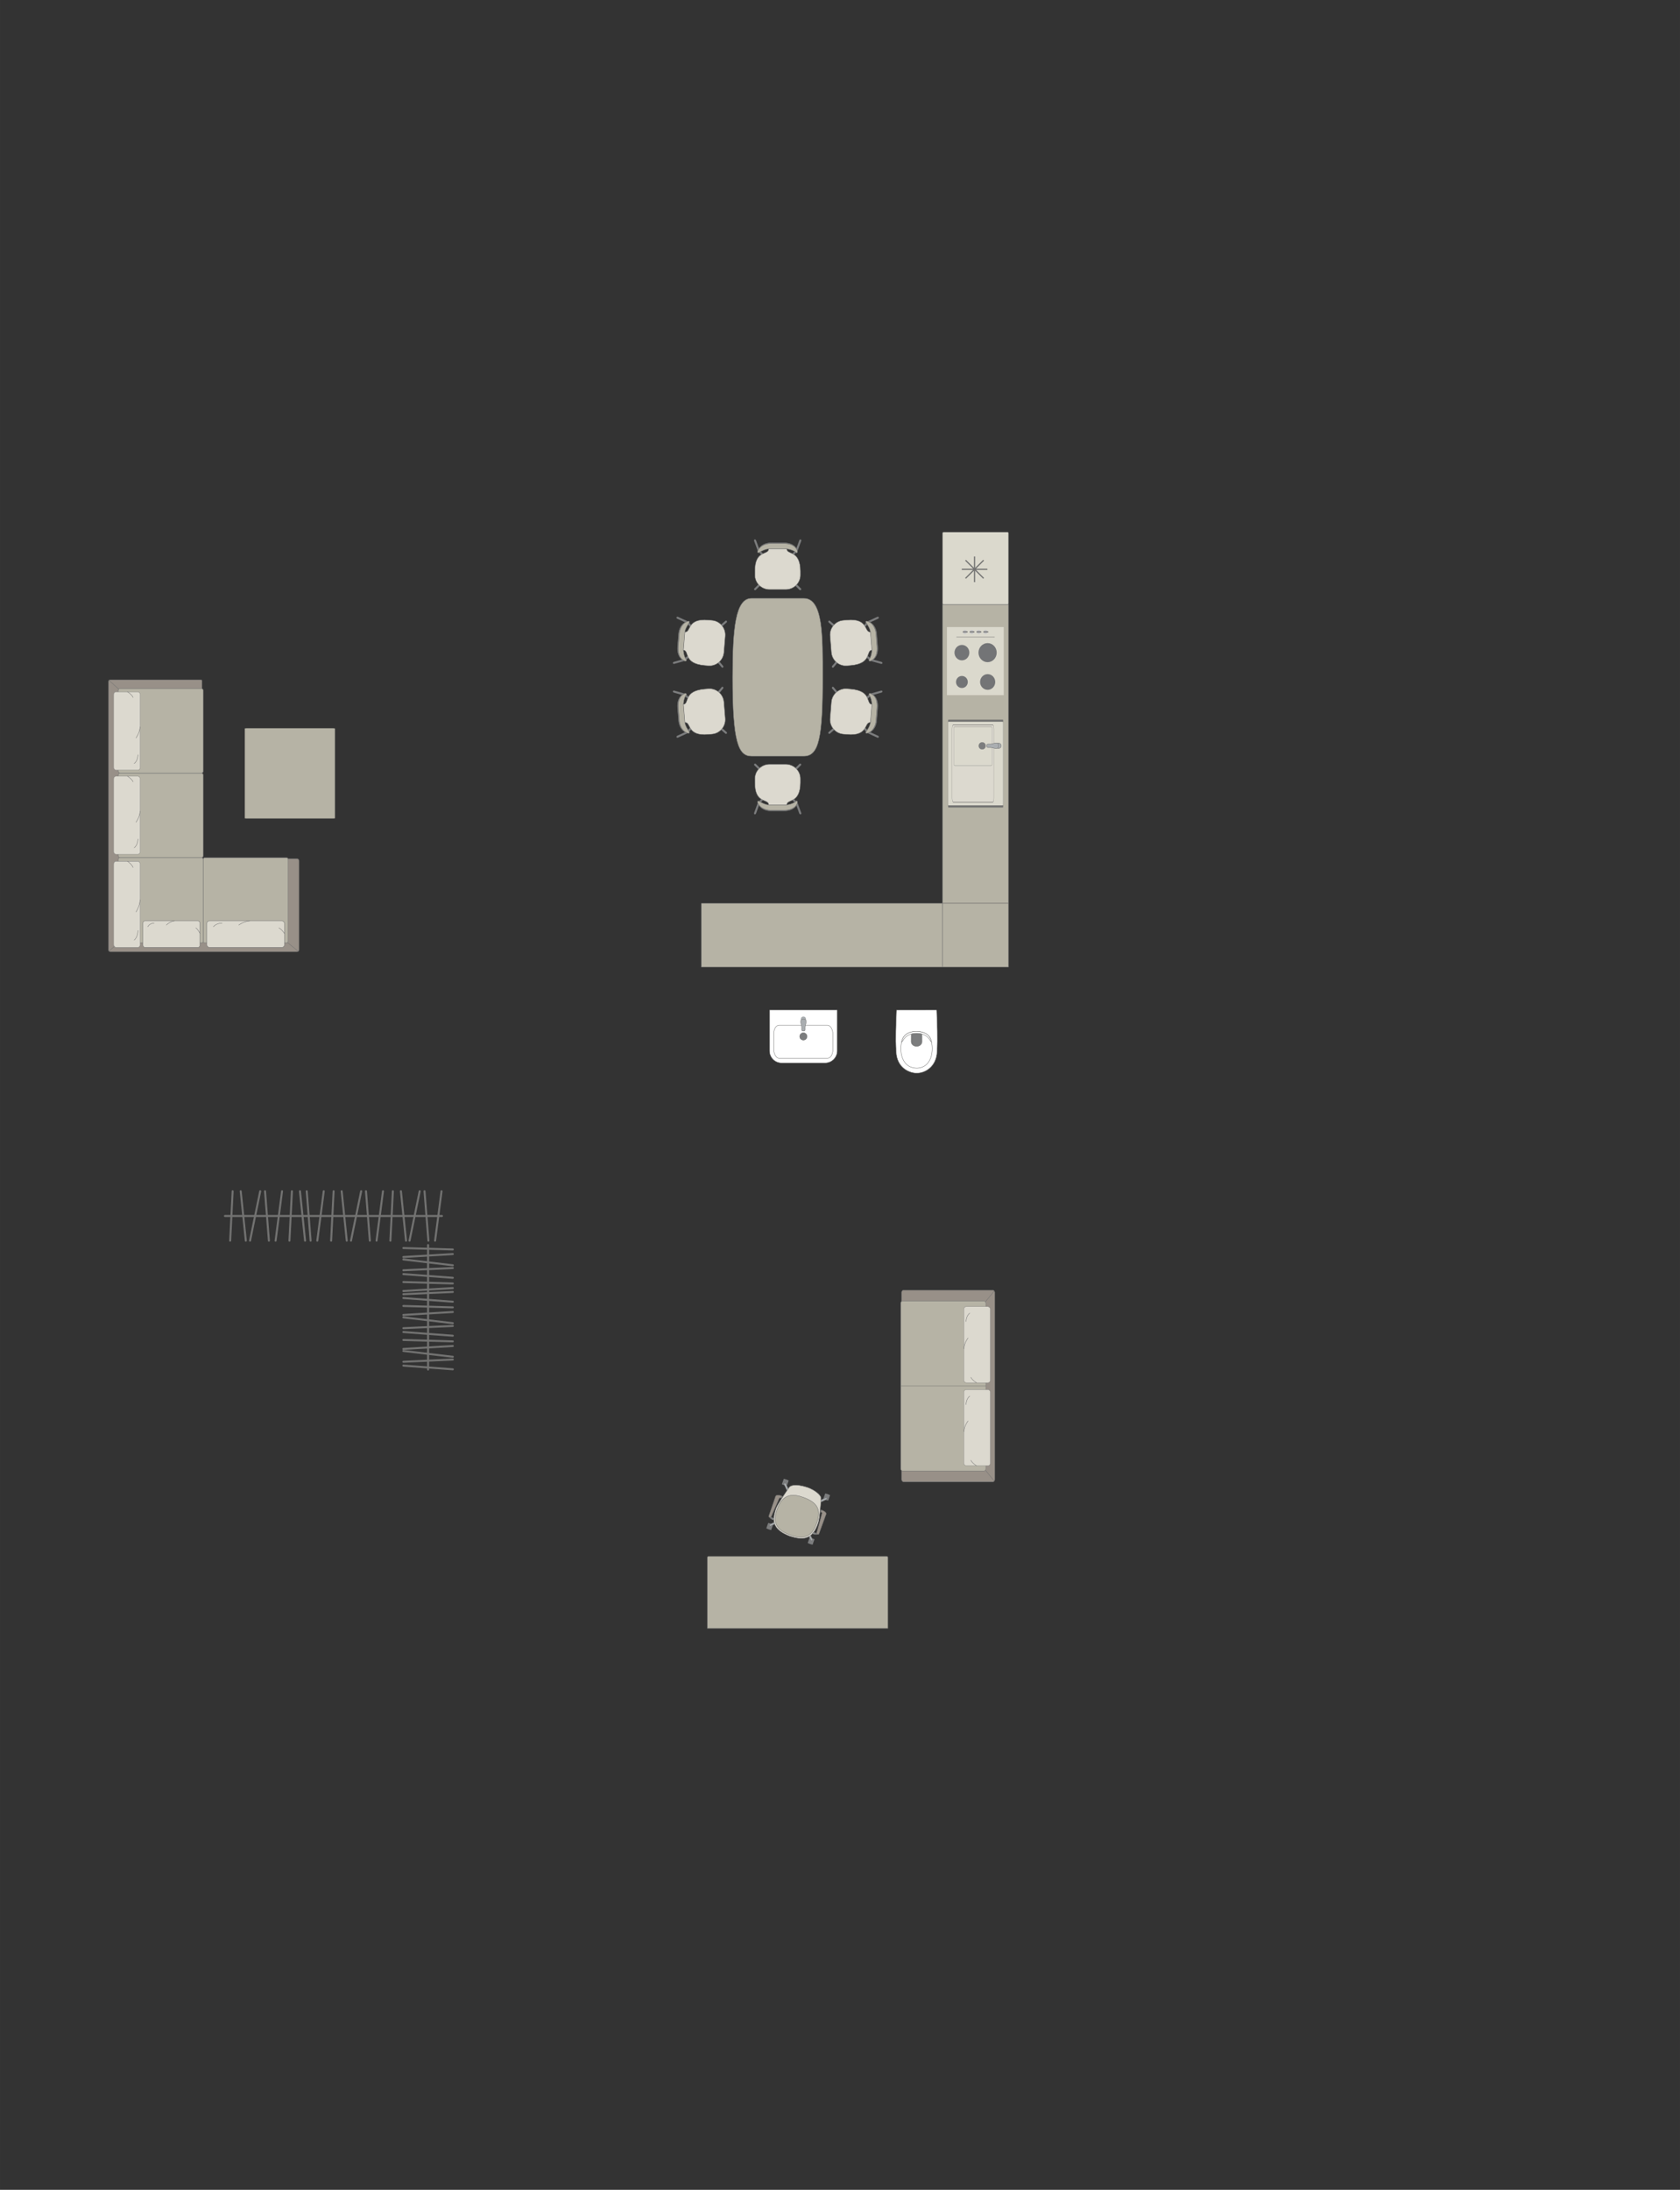 <?xml version="1.0" encoding="UTF-8"?>
<!DOCTYPE svg PUBLIC "-//W3C//DTD SVG 1.1//EN" "http://www.w3.org/Graphics/SVG/1.1/DTD/svg11.dtd">
<!-- Creator: CorelDRAW -->
<svg xmlns="http://www.w3.org/2000/svg" xml:space="preserve" width="148.993mm" height="194.15mm" version="1.1" style="shape-rendering:geometricPrecision; text-rendering:geometricPrecision; image-rendering:optimizeQuality; fill-rule:evenodd; clip-rule:evenodd"
viewBox="0 0 18095.85 23580.44"
 xmlns:xlink="http://www.w3.org/1999/xlink"
 xmlns:xodm="http://www.corel.com/coreldraw/odm/2003">
 <rect x="0" y="0" width="18095.85" height="23580.44" fill="#333333" stroke="none"/>
 <defs>
  <style type="text/css">
   <![CDATA[
    .str4 {stroke:#727271;stroke-width:12.85;stroke-miterlimit:22.926}
    .str2 {stroke:#727271;stroke-width:4.28;stroke-miterlimit:22.926}
    .str0 {stroke:#727271;stroke-width:4.28;stroke-linejoin:round;stroke-miterlimit:22.926}
    .str3 {stroke:#727271;stroke-width:4.28;stroke-linecap:round;stroke-miterlimit:22.926}
    .str1 {stroke:#727271;stroke-width:4.28;stroke-linecap:round;stroke-linejoin:round;stroke-miterlimit:22.926}
    .str5 {stroke:#727271;stroke-width:21.41;stroke-linecap:round;stroke-linejoin:round;stroke-miterlimit:22.926}
    .fil4 {fill:none}
    .fil2 {fill:#DCD9CF}
    .fil8 {fill:#C8C8C8}
    .fil0 {fill:#B6B3A5}
    .fil5 {fill:#AAAEB1}
    .fil3 {fill:#989088}
    .fil1 {fill:#7C7D7E}
    .fil7 {fill:#737476}
    .fil6 {fill:#DBD9CD}
    .fil9 {fill:white}
   ]]>
  </style>
 </defs>
 <g id="мебель">
  <g id="_2861796544208">
   <path class="fil0 str0" d="M7890.51 7295.38l0 0c0,-527.27 30.22,-852.84 203.96,-852.84l563.72 0c208.79,0 203.95,404.5 203.95,849.28l0 0c0,649.82 -39.59,851.08 -203.95,851.08l-563.72 0c-142.96,0 -203.96,-153.54 -203.96,-847.52z"/>
   <g>
    <g>
     <rect class="fil1 str1" transform="matrix(-0.091 0.109 0.107 0.093 7750.79 7816.98)" width="149.96" height="787.31" rx="74.99" ry="74.99"/>
     <rect class="fil1 str1" transform="matrix(-0.107 -0.093 0.091 -0.109 7724.84 7491.02)" width="149.96" height="787.31" rx="74.99" ry="74.99"/>
     <rect class="fil1 str1" transform="matrix(-0.091 0.109 0.107 0.093 7375.59 7467.56)" width="149.96" height="787.31" rx="74.99" ry="74.99"/>
     <rect class="fil1 str1" transform="matrix(-0.107 -0.093 0.091 -0.109 7409.7 7896.02)" width="149.96" height="787.31" rx="74.99" ry="74.99"/>
     <rect class="fil1 str1" transform="matrix(-0.037 0.138 0.171 0.048 7250.62 7433.68)" width="149.96" height="787.31" rx="74.99" ry="74.99"/>
     <rect class="fil1 str1" transform="matrix(-0.059 -0.13 0.161 -0.074 7291.58 7948.1)" width="149.96" height="787.31" rx="74.99" ry="74.99"/>
     <path class="fil2 str1" d="M7374.05 7779.66l-15.68 -194.21c72.97,-3.36 -5.4,-144.85 230.06,-165.34l42.18 -3.36c84.96,-6.77 160.08,58.12 166.93,144.17l13.97 175.5c6.86,86.05 -57.05,161.98 -142,168.75l-38.45 3.06c-240.75,22.65 -181.09,-136.65 -257,-128.57z"/>
     <path class="fil1 str1" d="M7423.6 7880.61c0,0 -46.74,-60.82 -49.98,-100.92 -3.24,-40.09 -15.7,-194.22 -15.7,-194.22 0,0 1.87,-65.09 33.41,-102.31 7.01,-12.07 -5.15,-18.27 -16.31,-14.09 0,0 -87.4,20.32 -76.65,155.41 10.76,135.09 10.41,130.77 10.41,130.77 0,0 1.42,107.37 95.11,138.83 30.84,9.64 19.71,-13.48 19.71,-13.48z"/>
     <path class="fil0 str1" d="M7423.75 7880.6c0,0 -43.6,-61.07 -46.83,-101.16 -3.24,-40.1 -15.69,-194.22 -15.69,-194.22 0,0 1.35,-65.05 30.3,-102.07 6.41,-12.04 -4.87,-18.29 -15.18,-14.19 0,0 -80.73,19.8 -69.98,154.89 10.76,135.09 10.41,130.76 10.41,130.76 0,0 1.96,107.33 88.83,139.33 28.58,9.83 18.15,-13.35 18.15,-13.35z"/>
    </g>
    <g>
     <rect class="fil1 str1" transform="matrix(-0.091 -0.109 0.107 -0.093 7750.79 6768.46)" width="149.96" height="787.31" rx="74.99" ry="74.99"/>
     <rect class="fil1 str1" transform="matrix(-0.107 0.093 0.091 0.109 7724.84 7094.43)" width="149.96" height="787.31" rx="74.99" ry="74.99"/>
     <rect class="fil1 str1" transform="matrix(-0.091 -0.109 0.107 -0.093 7375.59 7117.89)" width="149.96" height="787.31" rx="74.99" ry="74.99"/>
     <rect class="fil1 str1" transform="matrix(-0.107 0.093 0.091 0.109 7409.7 6689.43)" width="149.96" height="787.31" rx="74.99" ry="74.99"/>
     <rect class="fil1 str1" transform="matrix(-0.037 -0.138 0.171 -0.048 7250.62 7151.76)" width="149.96" height="787.31" rx="74.99" ry="74.99"/>
     <rect class="fil1 str1" transform="matrix(-0.059 0.13 0.161 0.074 7291.58 6637.34)" width="149.96" height="787.31" rx="74.99" ry="74.99"/>
     <path class="fil2 str1" d="M7374.05 6805.79l-15.68 194.21c72.97,3.36 -5.4,144.85 230.06,165.34l42.18 3.36c84.96,6.77 160.08,-58.12 166.93,-144.17l13.97 -175.5c6.86,-86.05 -57.05,-161.98 -142,-168.75l-38.45 -3.06c-240.75,-22.65 -181.09,136.65 -257,128.57z"/>
     <path class="fil1 str1" d="M7423.6 6704.83c0,0 -46.74,60.82 -49.98,100.92 -3.24,40.09 -15.7,194.22 -15.7,194.22 0,0 1.87,65.09 33.41,102.31 7.01,12.07 -5.15,18.27 -16.31,14.09 0,0 -87.4,-20.32 -76.65,-155.41 10.76,-135.09 10.41,-130.77 10.41,-130.77 0,0 1.42,-107.37 95.11,-138.83 30.84,-9.64 19.71,13.48 19.71,13.48z"/>
     <path class="fil0 str1" d="M7423.75 6704.85c0,0 -43.6,61.07 -46.83,101.16 -3.24,40.1 -15.69,194.22 -15.69,194.22 0,0 1.35,65.05 30.3,102.07 6.41,12.04 -4.87,18.29 -15.18,14.19 0,0 -80.73,-19.8 -69.98,-154.89 10.76,-135.09 10.41,-130.76 10.41,-130.76 0,0 1.96,-107.33 88.83,-139.33 28.58,-9.83 18.15,13.35 18.15,13.35z"/>
    </g>
   </g>
   <g>
    <g>
     <rect class="fil1 str1" transform="matrix(0.091 0.109 -0.107 0.093 9001.87 7816.98)" width="149.96" height="787.31" rx="74.99" ry="74.99"/>
     <rect class="fil1 str1" transform="matrix(0.107 -0.093 -0.091 -0.109 9027.82 7491.02)" width="149.96" height="787.31" rx="74.99" ry="74.99"/>
     <rect class="fil1 str1" transform="matrix(0.091 0.109 -0.107 0.093 9377.07 7467.56)" width="149.96" height="787.31" rx="74.99" ry="74.99"/>
     <rect class="fil1 str1" transform="matrix(0.107 -0.093 -0.091 -0.109 9342.95 7896.02)" width="149.96" height="787.31" rx="74.99" ry="74.99"/>
     <rect class="fil1 str1" transform="matrix(0.037 0.138 -0.171 0.048 9502.04 7433.68)" width="149.96" height="787.31" rx="74.99" ry="74.99"/>
     <rect class="fil1 str1" transform="matrix(0.059 -0.13 -0.161 -0.074 9461.08 7948.1)" width="149.96" height="787.31" rx="74.99" ry="74.99"/>
     <path class="fil2 str1" d="M9378.61 7779.66l15.68 -194.21c-72.97,-3.36 5.4,-144.85 -230.06,-165.34l-42.18 -3.36c-84.96,-6.77 -160.08,58.12 -166.93,144.17l-13.97 175.5c-6.86,86.05 57.05,161.98 142,168.75l38.45 3.06c240.75,22.65 181.09,-136.65 257,-128.57z"/>
     <path class="fil1 str1" d="M9329.06 7880.61c0,0 46.74,-60.82 49.98,-100.92 3.24,-40.09 15.7,-194.22 15.7,-194.22 0,0 -1.87,-65.09 -33.41,-102.31 -7.01,-12.07 5.15,-18.27 16.31,-14.09 0,0 87.4,20.32 76.65,155.41 -10.76,135.09 -10.41,130.77 -10.41,130.77 0,0 -1.42,107.37 -95.11,138.83 -30.84,9.64 -19.71,-13.48 -19.71,-13.48z"/>
     <path class="fil0 str1" d="M9328.91 7880.6c0,0 43.6,-61.07 46.83,-101.16 3.24,-40.1 15.69,-194.22 15.69,-194.22 0,0 -1.35,-65.05 -30.3,-102.07 -6.41,-12.04 4.87,-18.29 15.18,-14.19 0,0 80.73,19.8 69.98,154.89 -10.76,135.09 -10.41,130.76 -10.41,130.76 0,0 -1.96,107.33 -88.83,139.33 -28.58,9.83 -18.15,-13.35 -18.15,-13.35z"/>
    </g>
    <g>
     <rect class="fil1 str1" transform="matrix(0.091 -0.109 -0.107 -0.093 9001.87 6768.46)" width="149.96" height="787.31" rx="74.99" ry="74.99"/>
     <rect class="fil1 str1" transform="matrix(0.107 0.093 -0.091 0.109 9027.82 7094.43)" width="149.96" height="787.31" rx="74.99" ry="74.99"/>
     <rect class="fil1 str1" transform="matrix(0.091 -0.109 -0.107 -0.093 9377.07 7117.89)" width="149.96" height="787.31" rx="74.99" ry="74.99"/>
     <rect class="fil1 str1" transform="matrix(0.107 0.093 -0.091 0.109 9342.95 6689.43)" width="149.96" height="787.31" rx="74.99" ry="74.99"/>
     <rect class="fil1 str1" transform="matrix(0.037 -0.138 -0.171 -0.048 9502.04 7151.76)" width="149.96" height="787.31" rx="74.99" ry="74.99"/>
     <rect class="fil1 str1" transform="matrix(0.059 0.13 -0.161 0.074 9461.08 6637.34)" width="149.96" height="787.31" rx="74.99" ry="74.99"/>
     <path class="fil2 str1" d="M9378.61 6805.79l15.68 194.21c-72.97,3.36 5.4,144.85 -230.06,165.34l-42.18 3.36c-84.96,6.77 -160.08,-58.12 -166.93,-144.17l-13.97 -175.5c-6.86,-86.05 57.05,-161.98 142,-168.75l38.45 -3.06c240.75,-22.65 181.09,136.65 257,128.57z"/>
     <path class="fil1 str1" d="M9329.06 6704.83c0,0 46.74,60.82 49.98,100.92 3.24,40.09 15.7,194.22 15.7,194.22 0,0 -1.87,65.09 -33.41,102.31 -7.01,12.07 5.15,18.27 16.31,14.09 0,0 87.4,-20.32 76.65,-155.41 -10.76,-135.09 -10.41,-130.77 -10.41,-130.77 0,0 -1.42,-107.37 -95.11,-138.83 -30.84,-9.64 -19.71,13.48 -19.71,13.48z"/>
     <path class="fil0 str1" d="M9328.91 6704.85c0,0 43.6,61.07 46.83,101.16 3.24,40.1 15.69,194.22 15.69,194.22 0,0 -1.35,65.05 -30.3,102.07 -6.41,12.04 4.87,18.29 15.18,14.19 0,0 80.73,-19.8 69.98,-154.89 -10.76,-135.09 -10.41,-130.76 -10.41,-130.76 0,0 -1.96,-107.33 -88.83,-139.33 -28.58,-9.83 -18.15,13.35 -18.15,13.35z"/>
    </g>
   </g>
  </g>
  <g id="_2861796535040">
   <rect class="fil1 str1" transform="matrix(-0.101 -0.1 -0.101 0.1 8212.8 6280.83)" width="149.96" height="787.31" rx="74.99" ry="74.99"/>
   <rect class="fil1 str1" transform="matrix(0.101 -0.1 0.101 0.1 8539.8 6280.83)" width="149.96" height="787.31" rx="74.99" ry="74.99"/>
   <rect class="fil1 str1" transform="matrix(-0.101 -0.1 -0.101 0.1 8590.9 5934.55)" width="149.96" height="787.31" rx="74.99" ry="74.99"/>
   <rect class="fil1 str1" transform="matrix(0.101 -0.1 0.101 0.1 8161.09 5934.55)" width="149.96" height="787.31" rx="74.99" ry="74.99"/>
   <rect class="fil1 str1" transform="matrix(-0.134 -0.048 -0.061 0.166 8634.59 5812.66)" width="149.96" height="787.31" rx="74.99" ry="74.99"/>
   <rect class="fil1 str1" transform="matrix(0.134 -0.048 0.061 0.166 8118.54 5812.66)" width="149.96" height="787.31" rx="74.99" ry="74.99"/>
   <path class="fil2 str1" d="M8279.91 5908.24l194.85 -0.21c-2.45,73.01 144.81,6.1 146.55,242.45l0 42.31c0,85.24 -70.63,154.96 -156.94,154.96l-176.06 0c-86.33,0 -156.96,-69.73 -156.96,-154.96l0 -38.56c-3.47,-241.79 150.6,-169.68 148.56,-245.99z"/>
   <path class="fil1 str1" d="M8175.35 5949.63c0,0 64.33,-41.76 104.56,-41.82 40.23,-0.05 194.85,-0.23 194.85,-0.23 0,0 64.74,7.03 99.34,41.43 11.49,7.93 18.63,-3.69 15.35,-15.16 0,0 -13.32,-88.73 -148.84,-88.73 -135.53,0 -131.18,0 -131.18,0 0,0 -107.15,-7.11 -145.95,83.79 -12.06,29.98 11.88,20.72 11.88,20.72z"/>
   <path class="fil0 str1" d="M8175.35 5949.77c0,0 64.33,-38.61 104.56,-38.66 40.23,-0.05 194.85,-0.22 194.85,-0.22 0,0 64.74,6.5 99.34,38.31 11.49,7.34 18.63,-3.41 15.35,-14.02 0,0 -13.32,-82.05 -148.84,-82.05 -135.53,0 -131.18,0 -131.18,0 0,0 -107.15,-6.57 -145.95,77.49 -12.06,27.72 11.88,19.15 11.88,19.15z"/>
  </g>
  <g id="_2861624918416">
   <rect class="fil1 str1" transform="matrix(-0.101 0.1 -0.101 -0.1 8212.8 8297.1)" width="149.96" height="787.31" rx="74.99" ry="74.99"/>
   <rect class="fil1 str1" transform="matrix(0.101 0.1 0.101 -0.1 8539.8 8297.1)" width="149.96" height="787.31" rx="74.99" ry="74.99"/>
   <rect class="fil1 str1" transform="matrix(-0.101 0.1 -0.101 -0.1 8590.9 8643.38)" width="149.96" height="787.31" rx="74.99" ry="74.99"/>
   <rect class="fil1 str1" transform="matrix(0.101 0.1 0.101 -0.1 8161.09 8643.38)" width="149.96" height="787.31" rx="74.99" ry="74.99"/>
   <rect class="fil1 str1" transform="matrix(-0.134 0.048 -0.061 -0.166 8634.59 8765.26)" width="149.96" height="787.31" rx="74.99" ry="74.99"/>
   <rect class="fil1 str1" transform="matrix(0.134 0.048 0.061 -0.166 8118.54 8765.26)" width="149.96" height="787.31" rx="74.99" ry="74.99"/>
   <path class="fil2 str1" d="M8279.91 8669.69l194.85 0.21c-2.45,-73.01 144.81,-6.1 146.55,-242.45l0 -42.31c0,-85.24 -70.63,-154.96 -156.94,-154.96l-176.06 0c-86.33,0 -156.96,69.73 -156.96,154.96l0 38.56c-3.47,241.79 150.6,169.68 148.56,245.99z"/>
   <path class="fil1 str1" d="M8175.35 8628.3c0,0 64.33,41.76 104.56,41.82 40.23,0.05 194.85,0.23 194.85,0.23 0,0 64.74,-7.03 99.34,-41.43 11.49,-7.93 18.63,3.69 15.35,15.16 0,0 -13.32,88.73 -148.84,88.73 -135.53,0 -131.18,0 -131.18,0 0,0 -107.15,7.11 -145.95,-83.79 -12.06,-29.98 11.88,-20.72 11.88,-20.72z"/>
   <path class="fil0 str1" d="M8175.35 8628.15c0,0 64.33,38.61 104.56,38.66 40.23,0.05 194.85,0.22 194.85,0.22 0,0 64.74,-6.5 99.34,-38.31 11.49,-7.34 18.63,3.41 15.35,14.02 0,0 -13.32,82.05 -148.84,82.05 -135.53,0 -131.18,0 -131.18,0 0,0 -107.15,6.57 -145.95,-77.49 -12.06,-27.72 11.88,-19.15 11.88,-19.15z"/>
  </g>
  <g id="_2861624944144">
   <path class="fil3 str2" d="M3199.94 10249.01l-2010.52 0c-11.6,0 -21.07,-9.59 -21.07,-21.07l0 -2886.92c0,-12.7 8.32,-21.07 21.07,-21.07l974.9 0c7.35,0.36 11.2,7.25 11.27,13.13l-0.16 1916.82 1024.51 -2.43c11.51,-0.01 21.07,9.47 21.07,21.07l0 959.39c0,11.6 -9.47,21.07 -21.07,21.07z"/>
   <rect class="fil0 str2" x="2188.81" y="9236.09" width="915.1" height="917.47" rx="12.61" ry="20.61"/>
   <line class="fil4 str2" x1="3213.06" y1="10244.18" x2="3095.37" y2= "10148.37" />
   <line class="fil4 str2" x1="1173.41" y1="10241.57" x2="1282.2" y2= "10148.33" />
   <g>
    <rect class="fil2 str3" x="2227.92" y="9915.67" width="835.86" height="286.27" rx="28.96" ry="26.46"/>
    <path class="fil4 str3" d="M2572.2 9961.14c0,0 43.31,-35.96 117.7,-45.47"/>
    <path class="fil4 str3" d="M3063.78 10053.23c0,0 -25.8,-44.51 -59.79,-61.16"/>
    <path class="fil4 str3" d="M2391.81 9939.95c0,0 -64.81,0.72 -92.45,40.17"/>
   </g>
   <path class="fil0 str2" d="M2168.27 9236.08l-873.95 0c-11.26,0 -20.45,-9.19 -20.45,-20.45l0 -869.99c0,-11.26 9.19,-20.45 20.45,-20.45l874.19 0c11.26,0 20.45,9.19 20.45,20.45l0 869.75c0,11.39 -9.3,20.7 -20.7,20.7z"/>
   <line class="fil4 str2" x1="1278.77" y1="7420.3" x2="1173.45" y2= "7326.38" />
   <path class="fil0 str2" d="M2168.52 8325.18l-874.21 0c-11.26,0 -20.45,-9.19 -20.45,-20.45l0 -869.99c0,-11.26 9.19,-20.45 20.45,-20.45l874.19 0c11.26,0 20.45,9.19 20.45,20.45l0 870c0,11.25 -9.19,20.44 -20.44,20.44z"/>
   <g>
    <rect class="fil2 str3" transform="matrix(1.78927E-14 0.696 0.63 -1.71718E-14 1223.86 7449.6)" width="1212.96" height="454.7" rx="42.02" ry="42.02"/>
    <path class="fil4 str3" d="M1464.66 7945.93c0,0 35.96,-43.74 45.47,-118.84"/>
    <path class="fil4 str3" d="M1372.57 7449.61c0,0 44.51,26.05 61.16,60.36"/>
    <path class="fil4 str3" d="M1485.85 8128.06c0,0 -0.72,65.43 -40.17,93.34"/>
   </g>
   <rect class="fil0 str2" x="1273.71" y="9236.09" width="915.1" height="917.47" rx="12.61" ry="20.61"/>
   <g>
    <rect class="fil2 str3" transform="matrix(1.78927E-14 0.694 0.63 -1.71345E-14 1223.86 8358.36)" width="1212.96" height="454.7" rx="42.02" ry="42.02"/>
    <path class="fil4 str3" d="M1464.66 8853.61c0,0 35.96,-43.64 45.47,-118.58"/>
    <path class="fil4 str3" d="M1372.57 8358.37c0,0 44.51,25.99 61.16,60.23"/>
    <path class="fil4 str3" d="M1485.85 9035.35c0,0 -0.72,65.28 -40.17,93.13"/>
   </g>
   <g>
    <rect class="fil2 str3" transform="matrix(1.78927E-14 0.765 0.63 -1.88733E-14 1223.86 9274.39)" width="1212.96" height="454.7" rx="42.02" ry="42.02"/>
    <path class="fil4 str3" d="M1464.66 9819.89c0,0 35.96,-48.06 45.47,-130.61"/>
    <path class="fil4 str3" d="M1372.57 9274.39c0,0 44.51,28.64 61.16,66.35"/>
    <path class="fil4 str3" d="M1485.85 10020.08c0,0 -0.72,71.9 -40.17,102.58"/>
   </g>
   <g>
    <rect class="fil2 str3" x="1538.94" y="9915.67" width="615.05" height="286.27" rx="21.31" ry="26.46"/>
    <path class="fil4 str3" d="M1792.27 9961.14c0,0 31.87,-35.96 86.61,-45.47"/>
    <path class="fil4 str3" d="M2153.99 10053.23c0,0 -18.98,-44.51 -43.99,-61.16"/>
    <path class="fil4 str3" d="M1659.53 9939.95c0,0 -47.68,0.72 -68.03,40.17"/>
   </g>
  </g>
  <rect class="fil0 str0" transform="matrix(1.1491E-15 -0.135 -0.54 -4.44884E-14 3607.88 8814.03)" width="7198.21" height="1799.56" rx="30.53" ry="30.53"/>
  <g id="_2861624959456">
   <rect class="fil3 str2" transform="matrix(-2.64351E-14 -0.998 -0.815 2.1584E-14 10714.7 15957.1)" width="2068.59" height="1230.99" rx="25.87" ry="25.87"/>
   <rect class="fil0 str2" transform="matrix(-2.65069E-14 -1.001 -0.818 2.16598E-14 10619.2 15840)" width="1828.65" height="1121.84" rx="25.2" ry="25.2"/>
   <line class="fil4 str2" x1="10619.25" y1="14924.9" x2="9701.76" y2= "14924.9" />
   <line class="fil4 str2" x1="10709.86" y1="15949.15" x2="10614.05" y2= "15831.46" />
   <line class="fil4 str2" x1="10709.84" y1="13900.79" x2="10614.01" y2= "14018.29" />
   <g>
    <rect class="fil2 str3" transform="matrix(-1.78927E-14 -0.676 -0.63 1.66741E-14 10667.6 15783.5)" width="1212.96" height="454.7" rx="42.02" ry="42.02"/>
    <path class="fil4 str3" d="M10426.82 15301.54c0,0 -35.96,42.46 -45.47,115.39"/>
    <path class="fil4 str3" d="M10518.91 15783.47c0,0 -44.51,-25.3 -61.16,-58.61"/>
    <path class="fil4 str3" d="M10405.63 15124.68c0,0 0.72,-63.53 40.17,-90.63"/>
   </g>
   <g>
    <rect class="fil2 str3" transform="matrix(-1.78927E-14 -0.676 -0.63 1.66741E-14 10667.6 14890.1)" width="1212.96" height="454.7" rx="42.02" ry="42.02"/>
    <path class="fil4 str3" d="M10426.82 14408.13c0,0 -35.96,42.47 -45.47,115.41"/>
    <path class="fil4 str3" d="M10518.91 14890.08c0,0 -44.51,-25.3 -61.16,-58.61"/>
    <path class="fil4 str3" d="M10405.63 14231.28c0,0 0.72,-63.53 40.17,-90.63"/>
   </g>
  </g>
  <path class="fil0 str2" d="M7619.97 16770.8l0 765.09 1943.28 0 0 -765.09c0,-6.72 -5.48,-12.19 -12.19,-12.19l-1918.89 0c-6.72,0 -12.19,5.48 -12.19,12.19z"/>
  <g id="_2861801925696">
   <rect class="fil1 str0" transform="matrix(-0.057 -0.02 -0.02 0.057 8773.41 16574.7)" width="921.2" height="1055.1" rx="45.57" ry="45.57"/>
   <rect class="fil1 str0" transform="matrix(-0.057 -0.02 -0.02 0.057 8327.51 16417)" width="921.2" height="1055.1" rx="45.57" ry="45.57"/>
   <rect class="fil1 str0" transform="matrix(-0.057 -0.02 -0.02 0.057 8941.37 16099.5)" width="921.2" height="1055.1" rx="45.57" ry="45.57"/>
   <rect class="fil1 str0" transform="matrix(-0.057 -0.02 -0.02 0.057 8495.48 15941.9)" width="921.2" height="1055.1" rx="45.57" ry="45.57"/>
   <rect class="fil1 str0" transform="matrix(-0.048 -0.017 -0.017 0.049 8756.96 16568.9)" width="412.4" height="1231.84"/>
   <rect class="fil1 str0" transform="matrix(-0.048 -0.017 -0.017 0.049 8311.06 16411.2)" width="412.4" height="1231.84"/>
   <rect class="fil1 str0" transform="matrix(-0.048 -0.017 -0.017 0.049 8479.02 15936.1)" width="412.4" height="1231.84"/>
   <rect class="fil1 str0" transform="matrix(-0.048 -0.017 -0.017 0.049 8924.92 16093.7)" width="412.4" height="1231.84"/>
   <path class="fil5 str2" d="M8908.06 16132.47l0 0c-2.32,-4.88 -8.96,-6.56 -14.78,-3.84l-72.91 34.19c-5.83,2.73 -8.39,9.56 -6.06,14.44l0 0c2.33,4.87 9.24,7.15 15.02,4.34l72.42 -35.21c5.78,-2.82 8.64,-9.04 6.3,-13.92z"/>
   <path class="fil5 str2" d="M8450.1 15970.59l0 0c4.88,-2.33 11.1,0.53 13.91,6.3l35.23 72.42c2.82,5.78 0.52,12.7 -4.36,15.04l0 0c-4.87,2.33 -11.68,-0.24 -14.42,-6.07l-34.2 -72.91c-2.73,-5.82 -1.04,-12.45 3.84,-14.78z"/>
   <path class="fil5 str2" d="M8288.48 16427.78l0 0c2.33,4.88 8.96,6.57 14.79,3.84l72.91 -34.19c5.82,-2.72 8.39,-9.55 6.06,-14.43l0 0c-2.33,-4.88 -9.24,-7.15 -15.02,-4.35l-72.42 35.22c-5.78,2.81 -8.65,9.02 -6.32,13.91z"/>
   <path class="fil5 str2" d="M8746.83 16589.8l0 0c-4.88,2.33 -11.1,-0.52 -13.91,-6.3l-35.23 -72.41c-2.82,-5.78 -0.52,-12.7 4.36,-15.04l0 0c4.88,-2.33 11.68,0.24 14.42,6.06l34.2 72.91c2.73,5.82 1.04,12.46 -3.84,14.78z"/>
   <path class="fil2 str2" d="M8694.21 16015.4l0 0c-130.02,-41.83 -182.21,-17.66 -193.5,0.83 -40.52,59.06 -117.69,168.59 -139.11,220.14 -57.38,154.49 -27.86,238.12 146.26,306.22l0 0c128.13,38.4 243.13,52.69 306.22,-146.27 15.05,-44.84 25.57,-174.3 29.6,-262.99 1.34,-34.76 -73.16,-92.68 -149.46,-117.93z"/>
   <path class="fil0 str2" d="M8651.96 16123.63l0 0c-93.16,-32.93 -216.23,-55.7 -281.19,128.07l0 0c-47,132.96 -19.98,220.42 141.45,277.49l0 0c140.91,49.81 230.64,26.34 284.79,-126.81l0 0c45.48,-128.67 25.25,-218.56 -145.04,-278.75z"/>
   <path class="fil3 str2" d="M8841.44 16281.05l7.36 -20.82c0,0 58.63,19.26 49.21,45.9 -9.41,26.64 -77.11,211.32 -77.11,211.32 -4.29,11.32 -28.58,4.07 -25.1,-8.87l58.67 -212.25c1.01,-3.45 -1.43,-12.04 -13.03,-15.28z"/>
   <path class="fil1 str0" d="M8795.8 16508.58c0,0 -15.19,0.6 -31.88,-8.03l-11.1 13.46c0,0 29.14,16.72 52.35,8l-9.36 -13.43z"/>
   <path class="fil5 str2" d="M8774.06 16504.84c0,0 -7.45,9.83 -3.69,16.47 -6.29,-1.86 -12.15,-4.45 -17.51,-7.28l11.06 -13.48 10.14 4.29z"/>
   <polygon class="fil1 str0" points="8833.74,16273.97 8842.81,16277.18 8847.91,16262.76 8835.11,16258.24 "/>
   <path class="fil3 str2" d="M8413.39 16129.79l7.35 -20.82c0,0 -57.7,-21.87 -67.12,4.76 -9.41,26.64 -72.84,212.85 -72.84,212.85 -3.77,11.49 19.68,21.12 25.1,8.88l87.75 -201.98c1.38,-3.32 8.68,-8.47 19.75,-3.69z"/>
   <path class="fil1 str0" d="M8305.89 16335.46c0,0 10.88,9.85 29.28,13.63l0.01 17.48c0,0 -32.45,-5.17 -45.02,-26.54l15.73 -4.57z"/>
   <path class="fil5 str2" d="M8325.15 16346.21c0,0 -0.39,12.33 -7.48,15.13 6.07,2.51 11.51,4.04 17.47,5.21l0.04 -17.47 -10.02 -2.88z"/>
   <polygon class="fil1 str0" points="8423.82,16129.12 8414.75,16125.92 8419.85,16111.5 8432.65,16116.03 "/>
  </g>
  <polygon class="fil0 str0" points="10152.48,6508.54 10152.48,9727.63 10863.48,9727.63 10863.48,6508.54 "/>
  <polygon class="fil0 str0" points="10152.48,9727.63 10152.48,10414.52 10863.48,10414.52 10863.48,9727.63 "/>
  <polygon class="fil0 str0" points="7555.05,9727.63 7555.05,10414.52 10152.48,10414.52 10152.48,9727.63 "/>
  <g id="_2861801961360">
   <rect class="fil6 str0" transform="matrix(-1.42097E-15 -0.054 -0.052 1.36747E-15 10811.6 7485.73)" width="13582.35" height="11761.38"/>
   <circle class="fil7 str0" transform="matrix(-1.47828E-15 -0.056 -0.054 1.42901E-15 10638.4 7343.78)" r="1510.34"/>
   <circle class="fil7 str0" transform="matrix(-1.14808E-15 -0.043 -0.042 1.10982E-15 10361 7343.78)" r="1510.34"/>
   <circle class="fil7 str0" transform="matrix(-1.45287E-15 -0.055 -0.053 1.40446E-15 10361 7027.86)" r="1510.34"/>
   <circle class="fil7 str0" transform="matrix(-1.78815E-15 -0.068 -0.065 1.72856E-15 10637.7 7027.86)" r="1510.34"/>
   <circle class="fil8 str0" transform="matrix(-3.8608E-16 -0.015 -0.014 3.73214E-16 10393.4 6804.94)" r="1510.34"/>
   <path class="fil7 str2" d="M10419.62 6808.9l0 -7.92c0,-0.11 -0.09,-0.19 -0.19,-0.19l-43.59 0c-2.05,0 -3.73,1.68 -3.73,3.73l0 0.98c0,1.98 1.62,3.6 3.6,3.6l43.72 0c0.11,0 0.19,-0.09 0.19,-0.19z"/>
   <circle class="fil8 str0" transform="matrix(-3.8608E-16 -0.015 -0.014 3.73214E-16 10467.2 6804.94)" r="1510.34"/>
   <path class="fil7 str2" d="M10493.45 6808.9l0 -7.92c0,-0.11 -0.09,-0.19 -0.19,-0.19l-43.59 0c-2.05,0 -3.73,1.68 -3.73,3.73l0 0.98c0,1.98 1.62,3.6 3.6,3.6l43.72 0c0.11,0 0.19,-0.09 0.19,-0.19z"/>
   <circle class="fil8 str0" transform="matrix(-3.8608E-16 -0.015 -0.014 3.73214E-16 10541.7 6804.94)" r="1510.34"/>
   <path class="fil7 str2" d="M10567.91 6808.9l0 -7.92c0,-0.11 -0.09,-0.19 -0.19,-0.19l-43.59 0c-2.05,0 -3.73,1.68 -3.73,3.73l0 0.98c0,1.98 1.62,3.6 3.6,3.6l43.72 0c0.11,0 0.19,-0.09 0.19,-0.19z"/>
   <circle class="fil8 str0" transform="matrix(-3.8608E-16 -0.015 -0.014 3.73214E-16 10615.6 6804.94)" r="1510.34"/>
   <path class="fil7 str2" d="M10641.84 6808.9l0 -7.92c0,-0.11 -0.09,-0.19 -0.19,-0.19l-43.59 0c-2.05,0 -3.73,1.68 -3.73,3.73l0 0.98c0,1.98 1.62,3.6 3.6,3.6l43.72 0c0.11,0 0.19,-0.09 0.19,-0.19z"/>
   <line class="fil4 str1" x1="10712.34" y1="6860.96" x2="10303.62" y2= "6860.96" />
  </g>
  <g id="_2861605357232">
   <rect class="fil6 str0" transform="matrix(-1.38319E-13 -5.223 -0.404 1.07127E-14 10806.2 8683.88)" width="176.74" height="1471.31" rx="6.61" ry="6.61"/>
   <rect class="fil2 str0" transform="matrix(-3.59384E-14 -1.357 -0.404 1.07127E-14 10705.4 8638.04)" width="613.25" height="1112.62" rx="30.23" ry="30.23"/>
   <rect class="fil6 str0" transform="matrix(-1.8116E-14 -0.684 -0.372 9.84075E-15 10687.1 8244.51)" width="613.25" height="1112.62" rx="30.23" ry="30.23"/>
   <circle class="fil1 str2" transform="matrix(-9.38224E-15 -0.354 -0.349 9.24696E-15 10756.2 8030.83)" r="56.9"/>
   <circle class="fil1 str2" transform="matrix(-1.72011E-14 -0.649 -0.64 1.69531E-14 10579.5 8031.53)" r="56.9"/>
   <g>
    <ellipse class="fil5 str2" cx="10756.19" cy="8030.83" rx="28.09" ry="28.04"/>
    <path class="fil5 str2" d="M10671.48 8049.15l-31.38 0c-6.29,0 -11.43,-6.75 -11.43,-15.01l0 -6.51c0,-8.26 5.14,-15.01 11.43,-15.01l31.52 0c20.19,0 84.37,-33.93 84.37,15.01l0 6.51c0,46.24 -64.19,15.01 -84.51,15.01z"/>
   </g>
  </g>
  <g id="_2861605352576">
   <rect class="fil6 str2" transform="matrix(2.56249E-14 -0.968 1 2.64845E-14 10152.5 6508.53)" width="803.39" height="711" rx="10.06" ry="10.06"/>
   <line class="fil4 str4" x1="10359.62" y1="6130.33" x2="10635.46" y2= "6130.33" />
   <line class="fil4 str4" x1="10497.55" y1="5992.4" x2="10497.55" y2= "6268.24" />
   <line class="fil4 str4" x1="10400.01" y1="6227.86" x2="10595.05" y2= "6032.81" />
   <line class="fil4 str4" x1="10400.01" y1="6032.8" x2="10595.05" y2= "6227.84" />
  </g>
  <g id="_2861171803600">
   <path class="fil9 str2" d="M9659.81 10876.19l423.69 -0.74c3.66,0 5.84,2.65 5.96,5.81 5.53,152.94 12.53,301.64 3.96,441.21 -5.81,162.7 -124.94,228.55 -205.31,232.5 -81.5,7.48 -229.88,-49.55 -235.38,-232.5 -10.14,-145.73 -1.4,-294.14 3.95,-441.21 0.18,-1.97 0.3,-5.03 3.12,-5.06z"/>
   <path class="fil9 str2" d="M9729.03 11173.37c48.57,-89.9 236.34,-89.9 288.1,0 45.68,90.2 40.74,319.86 -138.29,329.13 -193.15,0 -198.48,-240.98 -149.81,-329.13z"/>
   <path class="fil1 str2" d="M9873.08 11126.37l47.26 0c6.63,0.02 10.37,5.48 10.4,10.69 0.15,27.9 0.29,55.8 0.44,83.69 -9.06,63.99 -110.37,60.38 -116.23,-0.52 0.16,-27.72 0.33,-55.44 0.49,-83.16 -0.18,-5.05 2.48,-10.53 7.18,-10.68l50.48 -0.02z"/>
   <path class="fil9 str2" d="M9726.04 11206.45l-14.88 15.81c12.55,-62.21 51.55,-113.18 161.66,-116.32 100.76,5.57 146.21,42.46 160.75,114.92l-14.78 -16.38c-24.41,-51.87 -85.89,-79.04 -145.7,-78.12 -56.57,-1.01 -120.71,23.62 -147.05,80.09z"/>
  </g>
  <g id="_2861171810896">
   <path class="fil9 str2" d="M8887.68 11446.17l-469 0c-71.23,0 -129.49,-58.26 -129.49,-129.49l0 -437.19c0,-2.3 1.86,-4.15 4.15,-4.15l720.42 0c2.3,0 4.15,1.86 4.15,4.15l0 436.45c0,71.63 -58.6,130.24 -130.24,130.24z"/>
   <rect class="fil9 str2" x="8334.42" y="11039.91" width="636.69" height="355.45" rx="56.76" ry="91.06"/>
   <ellipse class="fil1 str2" cx="8653.55" cy="11160.75" rx="39.57" ry="39.37"/>
   <g>
    <circle class="fil5 str2" transform="matrix(1.80599E-15 0.08 0.08 -2.48551E-15 8653.61 10974.5)" r="350.81"/>
    <path class="fil5 str2" d="M8635.28 11059.17l0 31.38c0,6.29 6.75,11.43 15.01,11.43l6.51 0c8.26,0 15.01,-5.14 15.01,-11.43l0 -31.52c0,-20.19 33.93,-84.37 -15.01,-84.37l-6.51 0c-46.24,0 -15.01,64.19 -15.01,84.51z"/>
   </g>
  </g>
  <g id="_2862541366544">
   <line class="fil4 str5" x1="2423.03" y1="13093.88" x2="4760.62" y2= "13093.88" />
   <line class="fil4 str5" x1="2479.23" y1="13360.17" x2="2505.91" y2= "12827.6" />
   <line class="fil4 str5" x1="2592.75" y1="12827.6" x2="2647.8" y2= "13360.17" />
   <line class="fil4 str5" x1="2693.14" y1="13360.17" x2="2802.71" y2= "12827.6" />
   <line class="fil4 str5" x1="2896.45" y1="13360.17" x2="2854.7" y2= "12827.6" />
   <line class="fil4 str5" x1="3037.96" y1="12827.6" x2="2968.49" y2= "13360.17" />
   <line class="fil4 str5" x1="3117.52" y1="13360.17" x2="3144.21" y2= "12827.6" />
   <line class="fil4 str5" x1="3230.93" y1="12827.6" x2="3285.97" y2= "13360.17" />
   <line class="fil4 str5" x1="3345.62" y1="13360.17" x2="3303.85" y2= "12827.6" />
   <line class="fil4 str5" x1="3487.11" y1="12827.6" x2="3417.64" y2= "13360.17" />
   <line class="fil4 str5" x1="3566.66" y1="13360.17" x2="3593.36" y2= "12827.6" />
   <line class="fil4 str5" x1="3680.2" y1="12827.6" x2="3735.11" y2= "13360.17" />
   <line class="fil4 str5" x1="3780.58" y1="13360.17" x2="3890.02" y2= "12827.6" />
   <line class="fil4 str5" x1="3942.13" y1="12827.6" x2="3983.9" y2= "13360.17" />
   <line class="fil4 str5" x1="4055.92" y1="13360.17" x2="4125.27" y2= "12827.6" />
   <line class="fil4 str5" x1="4231.65" y1="12827.6" x2="4204.96" y2= "13360.17" />
   <line class="fil4 str5" x1="4373.4" y1="13360.17" x2="4318.36" y2= "12827.6" />
   <line class="fil4 str5" x1="4520.65" y1="12827.6" x2="4411.08" y2= "13360.17" />
   <line class="fil4 str5" x1="4614.39" y1="13360.17" x2="4572.64" y2= "12827.6" />
   <line class="fil4 str5" x1="4755.9" y1="12827.6" x2="4686.43" y2= "13360.17" />
  </g>
  <g id="_2861400902032">
   <line class="fil4 str5" x1="4611.09" y1="13407.03" x2="4611.09" y2= "14747.85" />
   <line class="fil4 str5" x1="4344.8" y1="13439.27" x2="4877.38" y2= "13454.57" />
   <line class="fil4 str5" x1="4877.38" y1="13504.39" x2="4344.8" y2= "13535.96" />
   <line class="fil4 str5" x1="4344.8" y1="13561.96" x2="4877.38" y2= "13624.81" />
   <line class="fil4 str5" x1="4344.8" y1="13678.58" x2="4877.38" y2= "13654.63" />
   <line class="fil4 str5" x1="4877.38" y1="13759.75" x2="4344.8" y2= "13719.9" />
   <line class="fil4 str5" x1="4344.8" y1="13805.38" x2="4877.38" y2= "13820.69" />
   <line class="fil4 str5" x1="4877.38" y1="13870.43" x2="4344.8" y2= "13902.01" />
   <line class="fil4 str5" x1="4344.8" y1="13936.21" x2="4877.38" y2= "13912.26" />
   <line class="fil4 str5" x1="4877.38" y1="14017.38" x2="4344.8" y2= "13977.53" />
   <line class="fil4 str5" x1="4344.8" y1="14063.01" x2="4877.38" y2= "14078.32" />
   <line class="fil4 str5" x1="4877.38" y1="14128.13" x2="4344.8" y2= "14159.63" />
   <line class="fil4 str5" x1="4344.8" y1="14185.71" x2="4877.38" y2= "14248.48" />
   <line class="fil4 str5" x1="4877.38" y1="14278.37" x2="4344.8" y2= "14302.32" />
   <line class="fil4 str5" x1="4344.8" y1="14343.64" x2="4877.38" y2= "14383.42" />
   <line class="fil4 str5" x1="4877.38" y1="14444.44" x2="4344.8" y2= "14429.13" />
   <line class="fil4 str5" x1="4344.8" y1="14525.75" x2="4877.38" y2= "14494.17" />
   <line class="fil4 str5" x1="4877.38" y1="14610.21" x2="4344.8" y2= "14547.36" />
   <line class="fil4 str5" x1="4344.8" y1="14663.98" x2="4877.38" y2= "14640.03" />
   <line class="fil4 str5" x1="4877.38" y1="14745.15" x2="4344.8" y2= "14705.3" />
  </g>
 </g>
 <g id="контур">
  <polygon class="fil4" points="-0,0 18095.85,0 18095.85,23580.44 -0,23580.44 "/>
 </g>
</svg>
